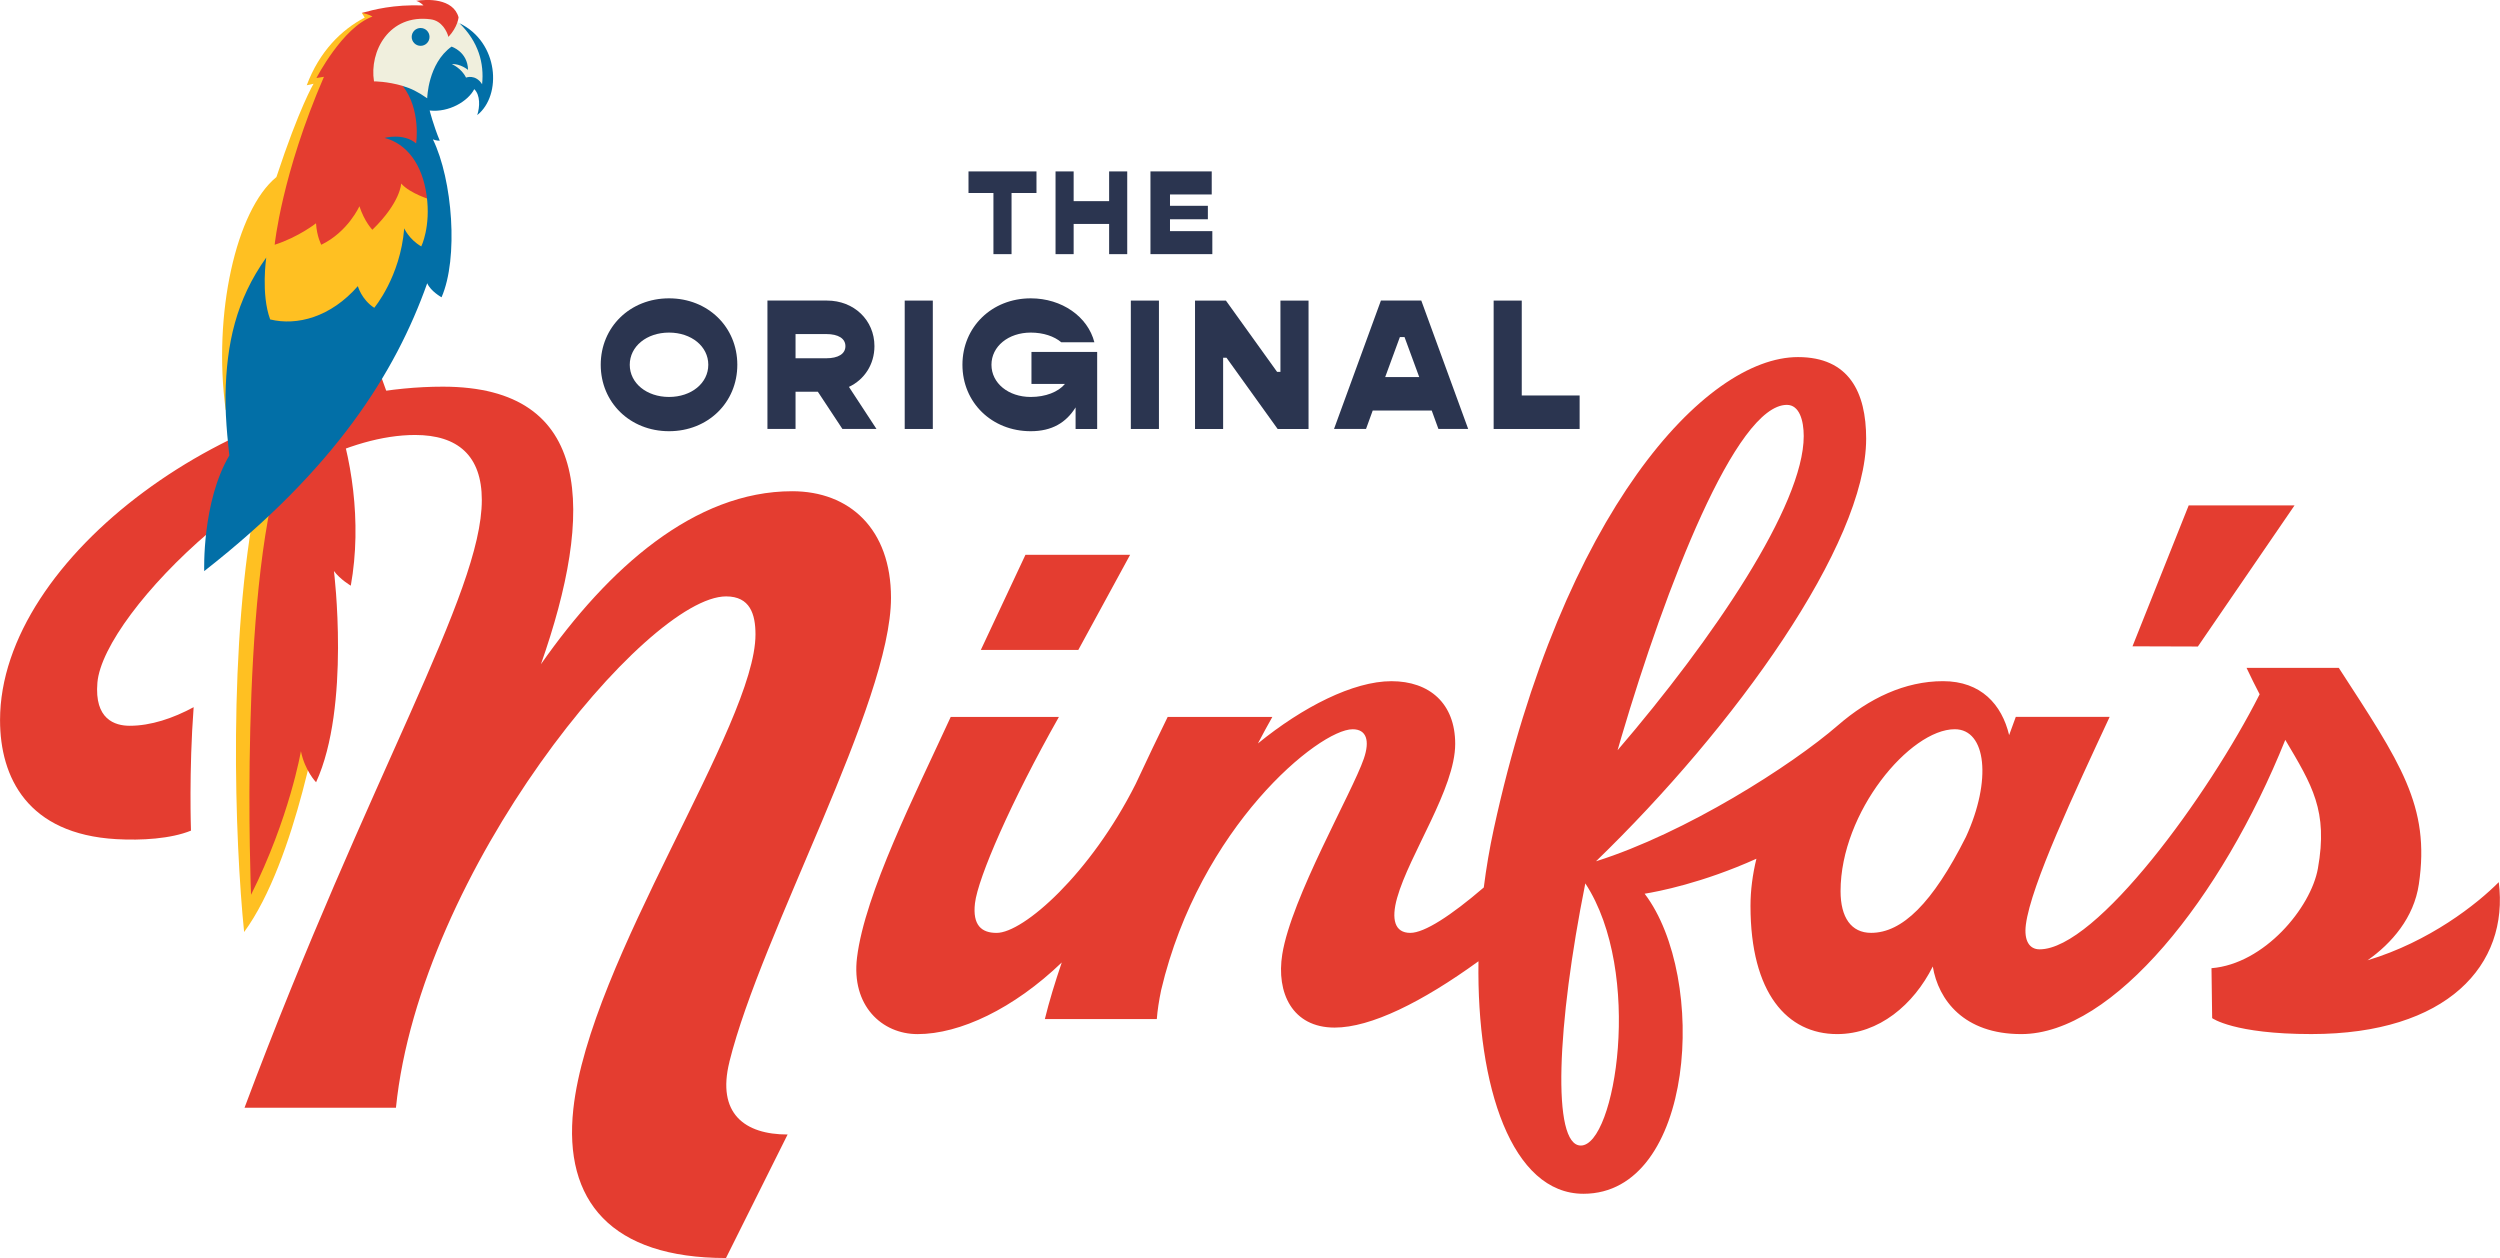 <?xml version="1.0" encoding="UTF-8"?>
<svg id="Layer_1" data-name="Layer 1" xmlns="http://www.w3.org/2000/svg" viewBox="0 0 1200 603.86">
  <defs>
    <style>
      .cls-1 {
        fill: #ffc022;
      }

      .cls-2 {
        fill: #f0efdd;
      }

      .cls-3 {
        fill: #e43d30;
      }

      .cls-4 {
        fill: #026fa7;
      }

      .cls-5 {
        fill: #2b3550;
      }
    </style>
  </defs>
  <g>
    <path class="cls-3" d="M350.1,509.69c15.48-62.32,77.58-172.23,77.58-222.76,0-33.02-19.89-51.14-47.43-51.14-46.85,0-88.34,36.92-120.6,83.04,25.68-73.13,25.41-133.23-47.07-133.23C112.99,185.59.02,267.11.02,345.66c0,27.54,13.23,54.69,55.78,57.13,12.03.69,26.18-.14,35.87-4.09,0,0-1.02-28.56,1.28-59.26-9.88,5.34-20.54,8.93-30.68,8.93-7.14,0-17.02-3.09-15.52-20.69,2.9-34.05,89.23-118.89,152.48-118.89,20.53,0,32.04,9.95,32.04,31.21,0,44.88-53.85,131.33-113.9,291.71h72.68c11.6-113.95,120.33-245.44,158.49-245.44,11.48,0,14.09,8.51,14.09,18.27,0,43.41-79.66,156.26-87.44,227.85-4.79,44.05,18.19,71.46,73.28,71.46l29.58-59.29c-20.65,0-34.09-10.08-27.93-34.87Z"/>
    <polygon class="cls-3" points="1101.39 242.58 1050.58 242.58 1023.6 310.23 1054.98 310.33 1101.39 242.58"/>
    <path class="cls-3" d="M1199.43,423.41c-10.42,10.51-33.22,28.57-63.02,37.54,11.63-8.16,22.27-20.46,24.64-36.52,5.57-37.74-8.97-58.4-38.42-103.84h-44.28c2.14,4.55,4.24,8.75,6.28,12.66-24.43,48.34-78.36,122.43-105.62,122.43-4.97,0-7.56-4.24-6.59-11.84,2.4-18.91,23.66-64.16,40.21-99.73h-45.05c-1.07,2.99-2.13,5.9-3.19,8.74-3.5-14.64-13.45-25.89-31.74-25.89s-35.51,8.24-50.44,21.19h0c-22.24,19.29-72.94,51.65-116.13,65.27,66.46-64.3,129.68-152.08,129.68-202.86,0-22.32-8.25-39.16-32.73-39.16-44.63,0-112.98,74.54-146,226.44-2.02,9.29-3.62,18.72-4.81,28.14-15.77,13.55-28.5,21.8-35.28,21.8-7.5,0-9.22-6.49-6.32-16.8,5.92-21.06,27.88-52.5,27.88-73.92,0-19.38-12.3-30.09-30.6-30.09s-42.6,12.36-64.09,29.88c2.35-4.49,4.67-8.76,6.92-12.73h-50.24c-4.36,8.92-9.68,19.96-15.37,32.19-21.66,43.08-53.83,71.48-66.76,71.48-7.12,0-11.62-3.57-10.37-14.24,1.42-12.16,17.34-48.88,40.29-89.43h-51.93c-16.93,36.88-41.22,84.76-44.98,115.53-2.81,22.97,11.86,36.72,29.07,36.72,20.34,0,46.13-12.22,69.21-34.39-3.27,9.58-6.06,18.76-8.12,27.18h53.74c.31-4.15,1.03-8.84,2.09-13.95,18.51-78.31,75.82-125.17,91.92-125.17,6.63,0,8.35,5.44,5.36,14.12-5.61,16.32-34.81,66.77-39.15,93.91-2.93,18.36,4.72,35.17,25.14,35.17,17.34,0,41.92-12.19,69.04-31.84-.93,60.15,15.97,111.61,50.39,111.61,53.47,0,59.94-103.77,29.37-144.03,6.22-1,27.65-5.07,53.65-16.79-1.84,7.57-2.84,15.19-2.84,22.65,0,41.89,17.63,61.52,41.6,61.52,20.02,0,36.72-14.09,45.9-32.45,2.68,16.07,14.92,32.45,42.46,32.45,44.02,0,96.15-65.11,126.74-141.23,12.95,21.85,20.59,34.07,15.66,61.71-3.36,18.87-25.72,45.85-51.08,47.89l.32,23.97s10.37,7.65,47.6,7.65c65.29,0,95.02-33.16,89.97-72.94ZM857.71,194.34c5.99,0,8.08,7.5,8.08,14.98,0,33.24-43.52,97.39-89.35,150.79.61-2.13,1.22-4.26,1.85-6.38,21.18-71.75,54.94-159.39,79.42-159.39ZM758.8,549.86c-14.02,0-11.47-57.9,2.15-125.84,27.98,42.69,14.39,125.84-2.15,125.84ZM898.13,447.77c-9.56,0-14.66-7.4-14.66-20.02,0-38.03,33.4-77.72,54.81-77.72,15.21,0,17.83,24.65,5.36,51.7-16.05,31.91-30.67,46.04-45.51,46.04Z"/>
    <polygon class="cls-3" points="542.45 266.32 492.21 266.32 470.8 311.97 517.59 311.97 542.45 266.32"/>
  </g>
  <g>
    <g>
      <path class="cls-5" d="M497.51,92.64h-11.97v29.35h-8.69v-29.35h-11.97v-10.36h32.63v10.36Z"/>
      <path class="cls-5" d="M541.07,82.28v39.71h-8.69v-14.5h-17.03v14.5h-8.69v-39.71h8.69v14.27h17.03v-14.27h8.69Z"/>
      <path class="cls-5" d="M581.92,110.94v11.05h-29.7v-39.71h29.41v11.05h-20.03v5.47h18.18v6.44h-18.18v5.7h20.32Z"/>
    </g>
    <g>
      <path class="cls-5" d="M288.35,175.09c0-18.13,14.11-31.89,32.78-31.89s32.78,13.75,32.78,31.89-14.11,31.89-32.78,31.89-32.78-13.76-32.78-31.89ZM339.98,175.09c0-8.84-8.13-15.45-18.85-15.45s-18.85,6.61-18.85,15.45,8.13,15.45,18.85,15.45,18.85-6.61,18.85-15.45Z"/>
      <path class="cls-5" d="M392.58,188.04h-10.72v17.86h-13.49v-61.63h28.58c12.95,0,22.78,9.38,22.78,21.88,0,8.75-4.82,16.08-12.24,19.56l13.22,20.19h-16.35l-11.79-17.86ZM381.86,171.97h14.74c5.8,0,9.2-2.14,9.2-5.81s-3.4-5.81-9.2-5.81h-14.74v11.61Z"/>
      <path class="cls-5" d="M434.26,144.28h13.49v61.63h-13.49v-61.63Z"/>
      <path class="cls-5" d="M526.64,168.93v36.98h-10.36v-10.36c-4.56,7.32-11.34,11.43-21.53,11.43-18.67,0-32.78-13.76-32.78-31.89s14.11-31.89,32.78-31.89c15.01,0,27.42,8.84,30.55,21.08h-15.9c-3.39-2.86-8.58-4.64-14.65-4.64-10.72,0-18.85,6.61-18.85,15.45s8.13,15.45,18.85,15.45c7.15,0,13.22-2.41,16.43-6.25h-16.08v-15.36h31.53Z"/>
      <path class="cls-5" d="M542.8,144.28h13.49v61.63h-13.49v-61.63Z"/>
      <path class="cls-5" d="M573.61,144.28h14.83l24.56,34.21h1.61v-34.21h13.49v61.63h-14.83l-24.56-34.21h-1.61v34.21h-13.49v-61.63Z"/>
      <path class="cls-5" d="M687.22,197.06h-28.32l-3.21,8.84h-15.36l22.51-61.63h19.38l22.51,61.63h-14.29l-3.21-8.84ZM681.23,180.99l-7.06-19.2h-2.23l-7.05,19.2h16.35Z"/>
      <path class="cls-5" d="M758.22,189.83v16.08h-41.27v-61.63h13.49v45.55h27.78Z"/>
    </g>
  </g>
  <g>
    <path class="cls-2" d="M218.09,9.9c.78.35,1.7.82,2.42,1.2,9.83,6.91,14.99,19.31,14.18,28.53l-2.33,3.01-5.28-1.98-24.67,10.64-28.13-6.44,3.14-29.21,21.2-10.15,19.48,4.38Z"/>
    <polygon class="cls-3" points="179.79 171.98 186.4 190.37 173.95 194.17 165.45 179.61 179.79 171.98"/>
    <path class="cls-1" d="M123.41,237.44c-14.29,70.34-10.62,167.07-6.23,209.93,25.28-34.44,37.05-108.89,37.05-108.89l-16.16-110.94-14.66,9.89Z"/>
    <path class="cls-1" d="M108.33,196.81c-6.21-45.77,4.95-96.02,24.35-111.82,11.05-33.51,17.83-44.79,17.83-44.79l-3.28.73c6.1-16.26,16.63-26.65,27.84-32.49l-1.4-2.23,3.06-.09,4.25.73-12.56,30.39,31.25,43.97,11.43,13.97-5.25,29.47-45.05,53.86-52.46,18.28Z"/>
    <g>
      <path class="cls-3" d="M168.38,281.13c5.54-30.86.18-62.74-8.09-85.18l-25.19,26.27c-20.44,63.64-14.6,207.27-14.6,207.27,18.47-36.92,23.94-68.9,23.94-68.9,1.92,9.41,7.28,14.89,7.28,14.89,16.65-36.34,8.57-101.39,8.57-101.39,3.04,4.09,8.09,7.03,8.09,7.03Z"/>
      <path class="cls-3" d="M196.25,43.93l-2.93-2.69c-7.54-2.22-13.8-2.18-13.8-2.18-2.34-14.4,7.24-32.46,27.25-29.78,5.3.71,7.78,5.77,8.47,8.43,4.52-4.78,4.87-9.41,4.87-9.41-2.59-9.25-15.32-8.74-20.34-7.88,2.01.58,3.5,2.19,3.5,2.19-14.58-.51-23.84,2.04-29.58,3.6,3.7.68,5.06,1.75,5.06,1.75-14.4,5.25-26.86,29.49-26.86,29.49l3.6-.58c-20.31,46.9-23.65,80.62-23.65,80.62,11.48-3.7,19.85-10.31,19.85-10.31.39,6.42,2.53,10.31,2.53,10.31,12.85-6.23,18.29-18.49,18.29-18.49,2.53,7.59,6.23,11.29,6.23,11.29,13.62-13.23,13.82-22.19,13.82-22.19,4.28,4.87,14.21,7.78,14.21,7.78.84-19.33-7.19-44.82-10.51-51.96Z"/>
      <g>
        <path class="cls-4" d="M220.51,11.11c9.22,9.01,11.95,19.34,10.9,29.32-3.21-5.01-7.72-3.18-7.72-3.18-2.23-4.6-6.82-6.47-6.82-6.47,4.11-.29,7.79,2.77,7.79,2.77-.19-8.75-7.93-11.17-7.93-11.17-11.38,8.17-11.67,24.8-11.67,24.8-4.47-3.13-7.75-4.72-11.76-5.93,8.9,11.31,6.44,27.6,6.44,27.6-6.12-5.18-15.14-2.65-15.14-2.65,10.61,2.78,18.11,12.59,20.18,27.64s-2.58,24.45-2.58,24.45c-5.97-3.5-8.17-8.69-8.17-8.69-1.89,23.35-14.4,38.15-14.4,38.15-6.14-3.99-7.86-10.4-7.86-10.4-13.02,14.89-29.17,19.13-42.09,15.98-4.48-12.07-1.88-29.71-1.88-29.71-14.55,20.43-19.11,41.44-19.56,66.06-.22,12.24,1.85,28.92,1.85,28.92h0c-13.23,22.32-12.07,55.53-12.07,55.53,62.75-49.08,91.86-95.36,107.04-138.18,1.69,3.89,6.88,6.75,6.88,6.75,8.17-18.64,5.34-56.35-4.15-75.8,1.63.68,3.3.64,3.3.64-3.06-7.33-4.86-14.5-4.86-14.5,9.21,1.04,18.42-4.41,21.41-10.25,2.95,2.89,2.71,8.48,1.43,12.46,11.94-9.47,10.38-35.03-8.56-44.11Z"/>
        <path class="cls-4" d="M201.89,22c2.36,0,4.28-1.92,4.28-4.28s-1.92-4.28-4.28-4.28-4.28,1.92-4.28,4.28,1.92,4.28,4.28,4.28Z"/>
      </g>
    </g>
  </g>
</svg>